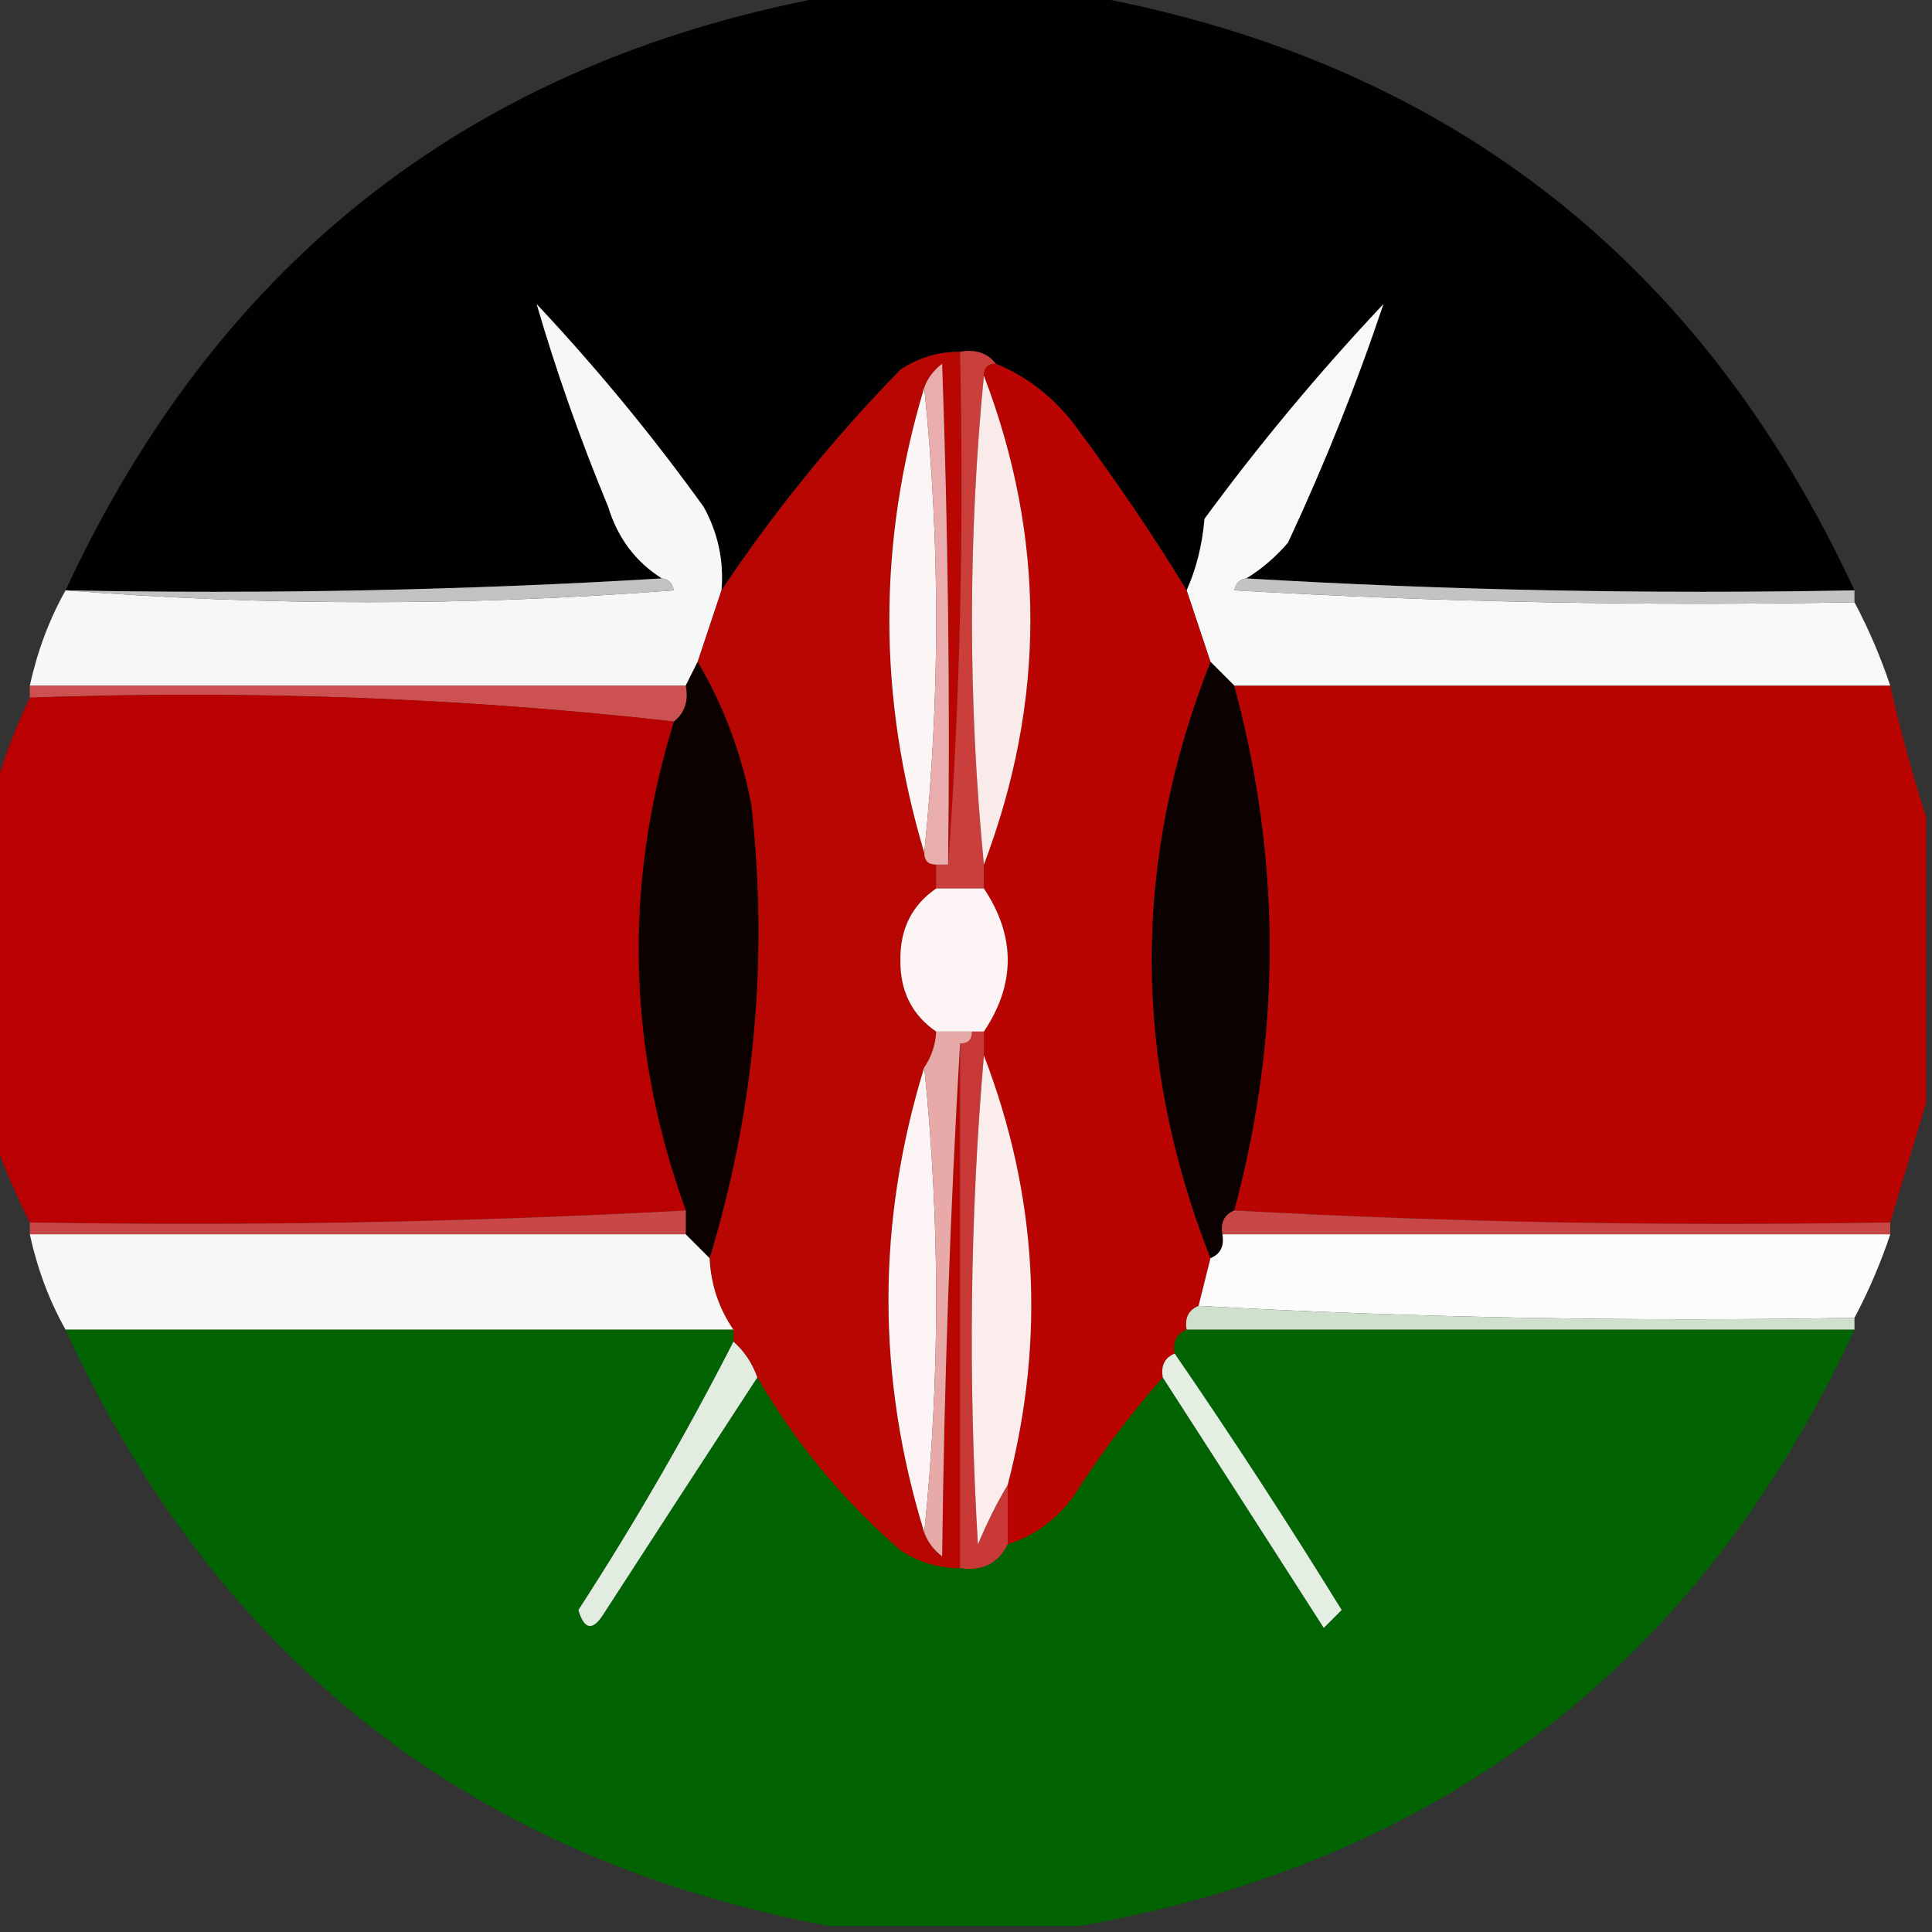 <?xml version="1.0" encoding="UTF-8"?>
<!DOCTYPE svg PUBLIC "-//W3C//DTD SVG 1.1//EN" "http://www.w3.org/Graphics/SVG/1.1/DTD/svg11.dtd">
<svg xmlns="http://www.w3.org/2000/svg" version="1.1" width="162px" height="162px" style="shape-rendering:geometricPrecision; text-rendering:geometricPrecision; image-rendering:optimizeQuality; fill-rule:evenodd; clip-rule:evenodd" xmlns:xlink="http://www.w3.org/1999/xlink">
<rect width="100%" height="100%" fill="#333333" stroke="none"/>
<g><path style="opacity:0.971" fill="#010101" d="M 70.5,-0.5 C 77.167,-0.5 83.833,-0.5 90.5,-0.5C 120.849,4.845 142.516,21.512 155.5,49.5C 138.325,49.83 121.325,49.497 104.5,48.5C 105.794,47.71 106.961,46.71 108,45.5C 111.092,38.868 113.758,32.202 116,25.5C 110.623,31.208 105.623,37.208 101,43.5C 100.809,45.708 100.309,47.708 99.5,49.5C 96.588,44.737 93.421,40.071 90,35.5C 88.242,33.234 86.075,31.568 83.5,30.5C 82.791,29.596 81.791,29.263 80.5,29.5C 78.692,29.491 77.025,29.991 75.5,31C 69.878,36.776 64.878,42.942 60.5,49.5C 60.702,47.011 60.202,44.678 59,42.5C 54.711,36.542 50.044,30.876 45,25.5C 46.649,31.164 48.649,36.831 51,42.5C 51.792,45.106 53.292,47.106 55.5,48.5C 39.008,49.496 22.342,49.83 5.5,49.5C 18.488,21.508 40.155,4.841 70.5,-0.5 Z"/></g>
<g><path style="opacity:0.988" fill="#f9f9f9" d="M 60.5,49.5 C 59.833,51.5 59.167,53.5 58.5,55.5C 58.167,56.167 57.833,56.833 57.5,57.5C 39.167,57.5 20.833,57.5 2.5,57.5C 3.129,54.603 4.129,51.936 5.5,49.5C 22.338,50.827 39.338,50.827 56.5,49.5C 56.376,48.893 56.043,48.56 55.5,48.5C 53.292,47.106 51.792,45.106 51,42.5C 48.649,36.831 46.649,31.164 45,25.5C 50.044,30.876 54.711,36.542 59,42.5C 60.202,44.678 60.702,47.011 60.5,49.5 Z"/></g>
<g><path style="opacity:0.989" fill="#fafafa" d="M 104.5,48.5 C 103.957,48.56 103.624,48.893 103.5,49.5C 120.821,50.499 138.154,50.833 155.5,50.5C 156.695,52.751 157.695,55.085 158.5,57.5C 140.167,57.5 121.833,57.5 103.5,57.5C 102.833,56.833 102.167,56.167 101.5,55.5C 100.833,53.5 100.167,51.5 99.5,49.5C 100.309,47.708 100.809,45.708 101,43.5C 105.623,37.208 110.623,31.208 116,25.5C 113.758,32.202 111.092,38.868 108,45.5C 106.961,46.71 105.794,47.71 104.5,48.5 Z"/></g>
<g><path style="opacity:1" fill="#b80603" d="M 80.5,29.5 C 80.832,44.579 80.499,58.913 79.5,72.5C 79.667,58.496 79.5,44.496 79,30.5C 78.283,31.044 77.783,31.711 77.5,32.5C 73.597,45.465 73.597,58.465 77.5,71.5C 77.5,72.167 77.833,72.5 78.5,72.5C 78.5,73.167 78.5,73.833 78.5,74.5C 76.467,75.898 75.467,77.898 75.5,80.5C 75.467,83.102 76.467,85.102 78.5,86.5C 78.443,87.609 78.11,88.609 77.5,89.5C 73.5,102.5 73.5,115.5 77.5,128.5C 77.783,129.289 78.283,129.956 79,130.5C 79.169,115.994 79.669,101.661 80.5,87.5C 80.5,102.167 80.5,116.833 80.5,131.5C 78.692,131.509 77.025,131.009 75.5,130C 70.656,125.781 66.656,120.947 63.5,115.5C 63.068,114.29 62.401,113.29 61.5,112.5C 61.5,112.167 61.5,111.833 61.5,111.5C 60.27,109.703 59.604,107.703 59.5,105.5C 63.268,93.113 64.435,80.446 63,67.5C 62.162,63.14 60.662,59.14 58.5,55.5C 59.167,53.5 59.833,51.5 60.5,49.5C 64.878,42.942 69.878,36.776 75.5,31C 77.025,29.991 78.692,29.491 80.5,29.5 Z"/></g>
<g><path style="opacity:1" fill="#fcf5f5" d="M 77.5,32.5 C 78.833,45.5 78.833,58.5 77.5,71.5C 73.597,58.465 73.597,45.465 77.5,32.5 Z"/></g>
<g><path style="opacity:1" fill="#ca3e3c" d="M 80.5,29.5 C 81.791,29.263 82.791,29.596 83.5,30.5C 82.833,30.5 82.5,30.833 82.5,31.5C 81.167,45.167 81.167,58.833 82.5,72.5C 82.5,73.167 82.5,73.833 82.5,74.5C 81.167,74.5 79.833,74.5 78.5,74.5C 78.5,73.833 78.5,73.167 78.5,72.5C 78.833,72.5 79.167,72.5 79.5,72.5C 80.499,58.913 80.832,44.579 80.5,29.5 Z"/></g>
<g><path style="opacity:1" fill="#e9adad" d="M 79.5,72.5 C 79.167,72.5 78.833,72.5 78.5,72.5C 77.833,72.5 77.5,72.167 77.5,71.5C 78.833,58.5 78.833,45.5 77.5,32.5C 77.783,31.711 78.283,31.044 79,30.5C 79.5,44.496 79.667,58.496 79.5,72.5 Z"/></g>
<g><path style="opacity:1" fill="#ba0402" d="M 83.5,30.5 C 86.075,31.568 88.242,33.234 90,35.5C 93.421,40.071 96.588,44.737 99.5,49.5C 100.167,51.5 100.833,53.5 101.5,55.5C 94.934,72.126 94.934,88.793 101.5,105.5C 101.167,106.833 100.833,108.167 100.5,109.5C 99.662,109.842 99.328,110.508 99.5,111.5C 98.662,111.842 98.328,112.508 98.5,113.5C 97.662,113.842 97.328,114.508 97.5,115.5C 94.777,118.586 92.277,121.92 90,125.5C 88.549,127.464 86.716,128.797 84.5,129.5C 84.5,127.833 84.5,126.167 84.5,124.5C 87.683,112.248 87.016,100.248 82.5,88.5C 82.5,87.833 82.5,87.167 82.5,86.5C 85.167,82.5 85.167,78.5 82.5,74.5C 82.5,73.833 82.5,73.167 82.5,72.5C 87.696,58.79 87.696,45.124 82.5,31.5C 82.5,30.833 82.833,30.5 83.5,30.5 Z"/></g>
<g><path style="opacity:0.999" fill="#faebeb" d="M 82.5,31.5 C 87.696,45.124 87.696,58.79 82.5,72.5C 81.167,58.833 81.167,45.167 82.5,31.5 Z"/></g>
<g><path style="opacity:0.977" fill="#c5c5c5" d="M 55.5,48.5 C 56.043,48.56 56.376,48.893 56.5,49.5C 39.338,50.827 22.338,50.827 5.5,49.5C 22.342,49.83 39.008,49.496 55.5,48.5 Z"/></g>
<g><path style="opacity:0.977" fill="#c6c6c6" d="M 104.5,48.5 C 121.325,49.497 138.325,49.83 155.5,49.5C 155.5,49.833 155.5,50.167 155.5,50.5C 138.154,50.833 120.821,50.499 103.5,49.5C 103.624,48.893 103.957,48.56 104.5,48.5 Z"/></g>
<g><path style="opacity:0.999" fill="#0d0100" d="M 58.5,55.5 C 60.662,59.14 62.162,63.14 63,67.5C 64.435,80.446 63.268,93.113 59.5,105.5C 58.833,104.833 58.167,104.167 57.5,103.5C 57.5,102.833 57.5,102.167 57.5,101.5C 52.586,87.953 52.252,74.286 56.5,60.5C 57.404,59.791 57.737,58.791 57.5,57.5C 57.833,56.833 58.167,56.167 58.5,55.5 Z"/></g>
<g><path style="opacity:1" fill="#ce5151" d="M 2.5,58.5 C 2.5,58.167 2.5,57.833 2.5,57.5C 20.833,57.5 39.167,57.5 57.5,57.5C 57.737,58.791 57.404,59.791 56.5,60.5C 38.864,58.513 20.864,57.847 2.5,58.5 Z"/></g>
<g><path style="opacity:0.999" fill="#0c0101" d="M 101.5,55.5 C 102.167,56.167 102.833,56.833 103.5,57.5C 107.467,72.15 107.467,86.817 103.5,101.5C 102.662,101.842 102.328,102.508 102.5,103.5C 102.672,104.492 102.338,105.158 101.5,105.5C 94.934,88.793 94.934,72.126 101.5,55.5 Z"/></g>
<g><path style="opacity:0.987" fill="#ba0000" d="M 2.5,58.5 C 20.864,57.847 38.864,58.513 56.5,60.5C 52.252,74.286 52.586,87.953 57.5,101.5C 39.243,102.486 20.91,102.82 2.5,102.5C 1.349,100.221 0.349,97.888 -0.5,95.5C -0.5,85.833 -0.5,76.167 -0.5,66.5C 0.251,63.754 1.251,61.087 2.5,58.5 Z"/></g>
<g><path style="opacity:0.984" fill="#bb0402" d="M 103.5,57.5 C 121.833,57.5 140.167,57.5 158.5,57.5C 159.368,61.314 160.368,64.981 161.5,68.5C 161.5,76.5 161.5,84.5 161.5,92.5C 160.51,95.743 159.51,99.076 158.5,102.5C 139.992,102.83 121.659,102.497 103.5,101.5C 107.467,86.817 107.467,72.15 103.5,57.5 Z"/></g>
<g><path style="opacity:1" fill="#fcf4f4" d="M 78.5,74.5 C 79.833,74.5 81.167,74.5 82.5,74.5C 85.167,78.5 85.167,82.5 82.5,86.5C 82.167,86.5 81.833,86.5 81.5,86.5C 80.5,86.5 79.5,86.5 78.5,86.5C 76.467,85.102 75.467,83.102 75.5,80.5C 75.467,77.898 76.467,75.898 78.5,74.5 Z"/></g>
<g><path style="opacity:1" fill="#c83836" d="M 81.5,86.5 C 81.833,86.5 82.167,86.5 82.5,86.5C 82.5,87.167 82.5,87.833 82.5,88.5C 81.34,101.994 81.173,115.66 82,129.5C 82.757,127.685 83.59,126.019 84.5,124.5C 84.5,126.167 84.5,127.833 84.5,129.5C 83.713,131.104 82.38,131.771 80.5,131.5C 80.5,116.833 80.5,102.167 80.5,87.5C 81.167,87.5 81.5,87.167 81.5,86.5 Z"/></g>
<g><path style="opacity:1" fill="#fcf4f4" d="M 77.5,89.5 C 78.833,102.5 78.833,115.5 77.5,128.5C 73.5,115.5 73.5,102.5 77.5,89.5 Z"/></g>
<g><path style="opacity:1" fill="#e8a9a9" d="M 78.5,86.5 C 79.5,86.5 80.5,86.5 81.5,86.5C 81.5,87.167 81.167,87.5 80.5,87.5C 79.669,101.661 79.169,115.994 79,130.5C 78.283,129.956 77.783,129.289 77.5,128.5C 78.833,115.5 78.833,102.5 77.5,89.5C 78.11,88.609 78.443,87.609 78.5,86.5 Z"/></g>
<g><path style="opacity:0.999" fill="#fbedec" d="M 82.5,88.5 C 87.016,100.248 87.683,112.248 84.5,124.5C 83.59,126.019 82.757,127.685 82,129.5C 81.173,115.66 81.34,101.994 82.5,88.5 Z"/></g>
<g><path style="opacity:0.976" fill="#cd4848" d="M 57.5,101.5 C 57.5,102.167 57.5,102.833 57.5,103.5C 39.167,103.5 20.833,103.5 2.5,103.5C 2.5,103.167 2.5,102.833 2.5,102.5C 20.91,102.82 39.243,102.486 57.5,101.5 Z"/></g>
<g><path style="opacity:0.977" fill="#ca4747" d="M 103.5,101.5 C 121.659,102.497 139.992,102.83 158.5,102.5C 158.5,102.833 158.5,103.167 158.5,103.5C 139.833,103.5 121.167,103.5 102.5,103.5C 102.328,102.508 102.662,101.842 103.5,101.5 Z"/></g>
<g><path style="opacity:0.986" fill="#f9faf8" d="M 2.5,103.5 C 20.833,103.5 39.167,103.5 57.5,103.5C 58.167,104.167 58.833,104.833 59.5,105.5C 59.604,107.703 60.27,109.703 61.5,111.5C 42.833,111.5 24.167,111.5 5.5,111.5C 4.129,109.064 3.129,106.397 2.5,103.5 Z"/></g>
<g><path style="opacity:0.988" fill="#fefefe" d="M 102.5,103.5 C 121.167,103.5 139.833,103.5 158.5,103.5C 157.695,105.915 156.695,108.249 155.5,110.5C 136.992,110.83 118.659,110.497 100.5,109.5C 100.833,108.167 101.167,106.833 101.5,105.5C 102.338,105.158 102.672,104.492 102.5,103.5 Z"/></g>
<g><path style="opacity:1" fill="#cfe0cd" d="M 100.5,109.5 C 118.659,110.497 136.992,110.83 155.5,110.5C 155.5,110.833 155.5,111.167 155.5,111.5C 136.833,111.5 118.167,111.5 99.5,111.5C 99.328,110.508 99.662,109.842 100.5,109.5 Z"/></g>
<g><path style="opacity:0.971" fill="#016500" d="M 5.5,111.5 C 24.167,111.5 42.833,111.5 61.5,111.5C 61.5,111.833 61.5,112.167 61.5,112.5C 57.562,120.206 53.229,127.706 48.5,135C 48.974,136.608 49.641,136.774 50.5,135.5C 54.857,128.768 59.191,122.102 63.5,115.5C 66.656,120.947 70.656,125.781 75.5,130C 77.025,131.009 78.692,131.509 80.5,131.5C 82.38,131.771 83.713,131.104 84.5,129.5C 86.716,128.797 88.549,127.464 90,125.5C 92.277,121.92 94.777,118.586 97.5,115.5C 101.976,122.435 106.476,129.435 111,136.5C 111.5,136 112,135.5 112.5,135C 107.97,127.658 103.304,120.491 98.5,113.5C 98.328,112.508 98.662,111.842 99.5,111.5C 118.167,111.5 136.833,111.5 155.5,111.5C 142.516,139.488 120.849,156.155 90.5,161.5C 83.5,161.5 76.5,161.5 69.5,161.5C 39.586,155.87 18.253,139.203 5.5,111.5 Z"/></g>
<g><path style="opacity:0.998" fill="#e4eee3" d="M 98.5,113.5 C 103.304,120.491 107.97,127.658 112.5,135C 112,135.5 111.5,136 111,136.5C 106.476,129.435 101.976,122.435 97.5,115.5C 97.328,114.508 97.662,113.842 98.5,113.5 Z"/></g>
<g><path style="opacity:0.998" fill="#e2ece0" d="M 61.5,112.5 C 62.401,113.29 63.068,114.29 63.5,115.5C 59.191,122.102 54.857,128.768 50.5,135.5C 49.641,136.774 48.974,136.608 48.5,135C 53.229,127.706 57.562,120.206 61.5,112.5 Z"/></g>
</svg>
